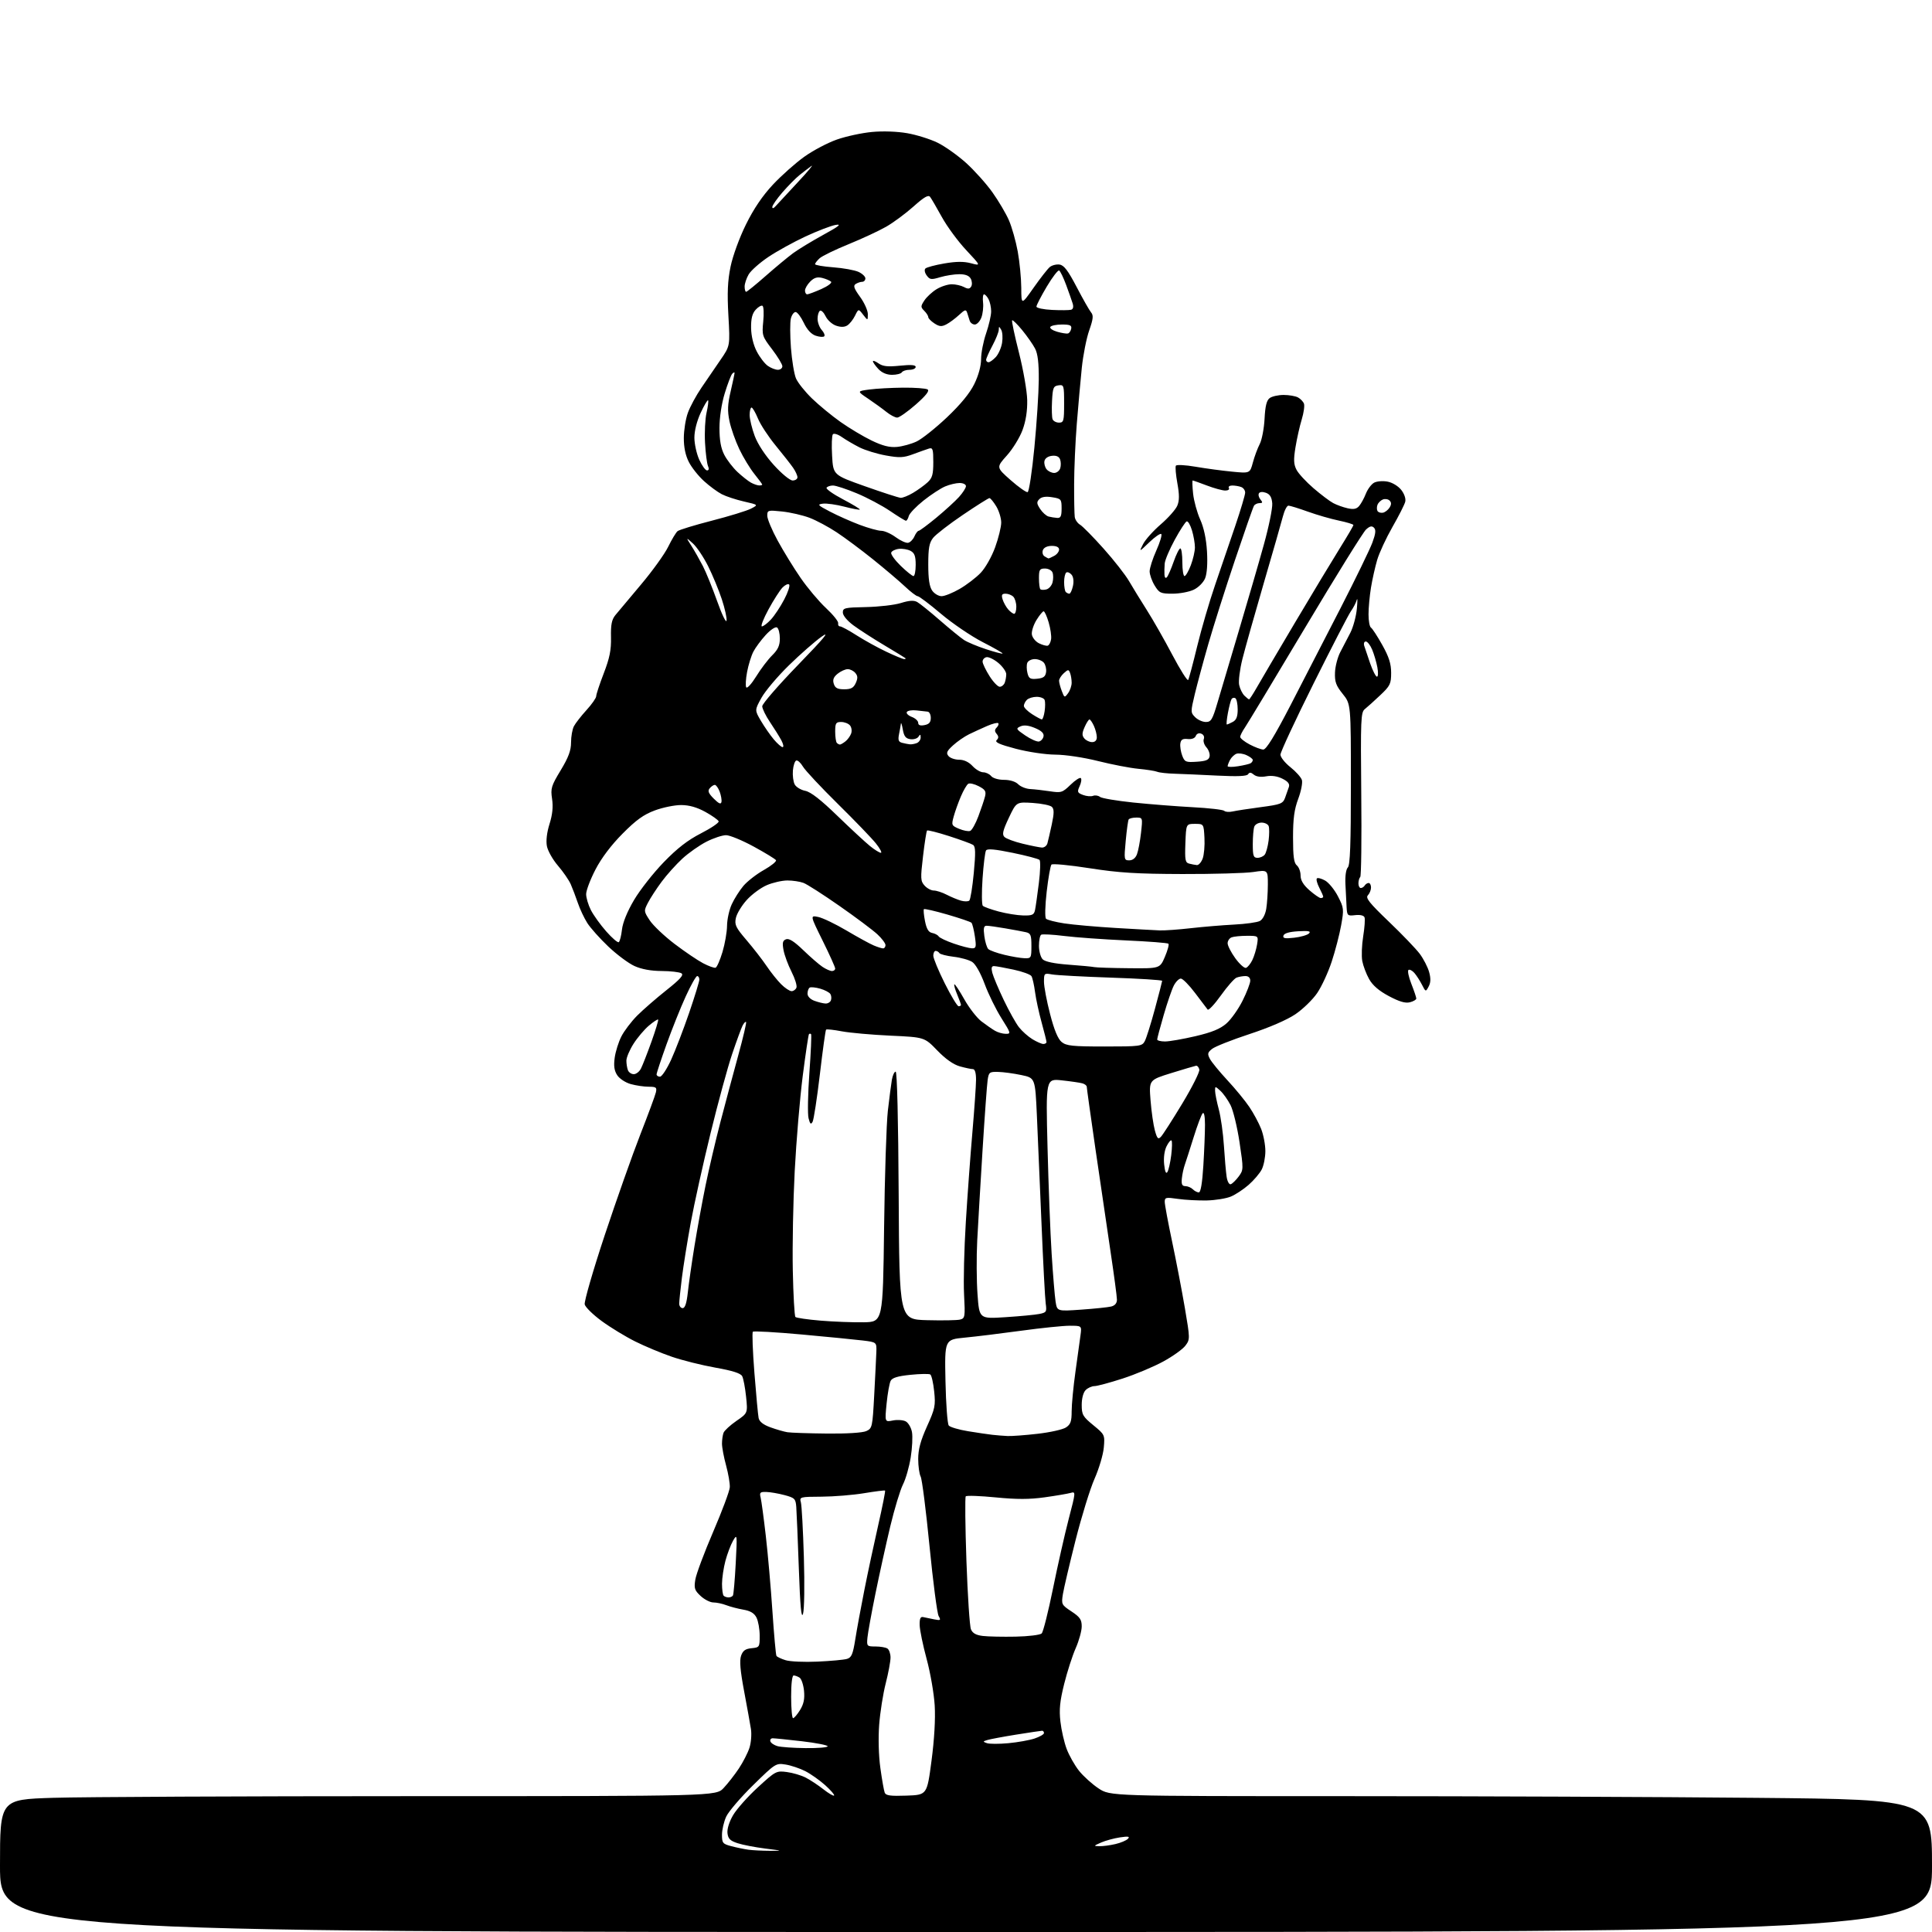 <?xml version="1.0" encoding="UTF-8" standalone="no"?>
<svg 
  version="1.1" 
  xmlns="http://www.w3.org/2000/svg" 
  xmlns:xlink="http://www.w3.org/1999/xlink" 
  xmlns:svg="http://www.w3.org/2000/svg"
  xmlns:rdf="http://www.w3.org/1999/02/22-rdf-syntax-ns#"
  xmlns:cc="http://creativecommons.org/ns#"
  xmlns:dc="http://purl.org/dc/elements/1.1/"
  viewBox="0 0 768 768"
  width="768"
  height="768"
>
<style>svg {background-color: white; }</style>"
<path stroke="none" fill="black" fill-rule="evenodd" d="M384.00,768.00C0.00,768.00 0.00,768.00 0.00,741.66C0.00,715.32 0.00,715.32 21.16,714.66C32.80,714.30 96.84,714.00 163.47,714.00C284.61,714.00 284.61,714.00 287.66,710.75C289.34,708.96 292.06,705.48 293.71,703.00C295.36,700.52 297.25,696.84 297.91,694.81C298.57,692.78 298.84,689.41 298.51,687.31C298.18,685.22 296.95,678.41 295.78,672.19C294.26,664.11 293.92,660.12 294.59,658.19C295.31,656.14 296.30,655.43 298.77,655.19C301.91,654.88 302.00,654.74 301.99,650.19C301.98,647.61 301.41,644.39 300.72,643.02C299.83,641.27 298.31,640.35 295.48,639.86C293.29,639.48 290.23,638.68 288.68,638.08C287.14,637.49 284.84,637.00 283.58,637.00C282.32,637.00 280.05,635.85 278.53,634.44C276.11,632.20 275.84,631.38 276.40,627.92C276.74,625.75 279.94,617.19 283.50,608.92C287.06,600.64 290.04,592.66 290.11,591.18C290.19,589.71 289.52,585.82 288.63,582.54C287.73,579.26 287.00,575.36 287.00,573.87C287.00,572.38 287.28,570.44 287.62,569.55C287.96,568.66 290.27,566.54 292.74,564.83C297.25,561.73 297.25,561.73 296.58,555.22C296.21,551.64 295.51,547.96 295.03,547.05C294.41,545.89 291.17,544.86 284.39,543.66C279.03,542.71 271.23,540.76 267.07,539.33C262.91,537.91 256.35,535.17 252.50,533.25C248.65,531.33 242.67,527.69 239.21,525.16C235.76,522.63 232.71,519.65 232.43,518.53C232.16,517.41 235.74,505.02 240.39,491.00C245.05,476.98 251.41,458.98 254.53,451.00C257.65,443.02 260.44,435.49 260.72,434.25C261.17,432.26 260.84,432.00 257.87,431.99C256.01,431.99 252.81,431.52 250.74,430.94C248.66,430.37 246.26,428.80 245.36,427.42C244.18,425.62 243.90,423.73 244.35,420.47C244.69,418.01 245.88,414.19 247.01,411.99C248.13,409.79 250.95,406.08 253.27,403.74C255.60,401.41 260.82,396.86 264.88,393.64C270.41,389.25 271.91,387.56 270.88,386.90C270.12,386.42 266.57,386.01 263.00,385.99C258.76,385.97 255.01,385.28 252.21,384.01C249.85,382.94 245.18,379.46 241.83,376.28C238.48,373.10 234.72,368.89 233.47,366.93C232.22,364.96 230.52,361.36 229.70,358.93C228.87,356.49 227.60,353.15 226.88,351.50C226.15,349.85 223.87,346.54 221.81,344.14C219.74,341.74 217.76,338.23 217.40,336.34C217.00,334.19 217.39,330.88 218.45,327.52C219.62,323.78 219.93,320.74 219.46,317.57C218.83,313.40 219.13,312.40 222.89,306.19C225.99,301.05 227.00,298.34 227.00,295.12C227.00,292.78 227.51,289.89 228.14,288.68C228.77,287.48 231.02,284.60 233.14,282.27C235.26,279.95 237.00,277.46 237.00,276.75C237.00,276.04 238.35,271.94 240.01,267.64C242.35,261.55 242.99,258.38 242.88,253.32C242.77,248.30 243.17,246.30 244.62,244.52C245.65,243.25 250.22,237.80 254.78,232.40C259.33,227.01 264.21,220.23 265.62,217.34C267.04,214.45 268.71,211.66 269.35,211.14C269.98,210.62 276.12,208.74 283.00,206.97C289.88,205.20 296.85,203.06 298.50,202.21C301.50,200.67 301.50,200.67 295.74,199.36C292.57,198.63 288.61,197.33 286.93,196.46C285.25,195.60 282.07,193.26 279.87,191.26C277.66,189.27 274.94,185.85 273.83,183.66C272.49,181.04 271.81,177.78 271.83,174.09C271.84,171.02 272.56,166.53 273.43,164.13C274.29,161.72 276.72,157.22 278.83,154.13C280.93,151.03 284.36,146.03 286.44,143.00C290.23,137.50 290.23,137.50 289.55,125.49C289.04,116.39 289.25,111.66 290.41,105.99C291.29,101.72 293.92,94.52 296.53,89.23C299.62,82.97 303.10,77.82 307.26,73.38C310.64,69.77 316.25,64.78 319.73,62.30C323.20,59.82 329.04,56.74 332.71,55.46C336.37,54.18 342.63,52.83 346.63,52.46C350.96,52.05 356.61,52.25 360.64,52.95C364.35,53.60 369.78,55.30 372.71,56.73C375.64,58.17 380.74,61.79 384.05,64.78C387.35,67.77 392.05,73.01 394.48,76.42C396.92,79.84 399.88,84.85 401.06,87.57C402.24,90.28 403.82,95.88 404.57,100.00C405.32,104.12 405.95,110.61 405.97,114.41C406.00,121.31 406.00,121.31 410.86,114.40C413.53,110.60 416.43,106.89 417.30,106.16C418.18,105.44 419.93,104.99 421.19,105.17C422.95,105.42 424.57,107.55 428.00,114.12C430.48,118.86 433.05,123.40 433.73,124.20C434.72,125.38 434.57,126.78 432.98,131.33C431.88,134.44 430.56,141.15 430.03,146.24C429.51,151.34 428.61,161.35 428.04,168.50C427.47,175.65 426.99,186.45 426.98,192.50C426.96,198.55 427.08,204.40 427.23,205.50C427.38,206.60 428.33,207.99 429.34,208.58C430.35,209.18 434.56,213.45 438.69,218.08C442.83,222.71 447.38,228.53 448.81,231.00C450.24,233.47 453.42,238.65 455.87,242.50C458.32,246.35 462.90,254.38 466.04,260.35C469.19,266.31 472.01,270.79 472.32,270.29C472.63,269.79 474.24,263.78 475.89,256.94C477.55,250.10 480.76,239.10 483.03,232.50C485.30,225.90 488.91,215.32 491.05,209.00C493.19,202.68 494.95,196.76 494.97,195.86C494.99,194.95 494.29,193.94 493.42,193.61C492.55,193.27 490.95,193.00 489.86,193.00C488.77,193.00 488.16,193.45 488.50,194.00C488.84,194.55 488.20,195.00 487.07,195.00C485.94,195.00 482.65,194.10 479.76,193.00C476.87,191.90 474.32,191.00 474.11,191.00C473.90,191.00 473.97,193.36 474.28,196.25C474.59,199.14 475.86,203.75 477.09,206.50C478.56,209.76 479.50,214.20 479.80,219.23C480.08,224.08 479.80,228.07 479.04,229.91C478.35,231.57 476.37,233.55 474.51,234.43C472.69,235.29 468.90,236.00 466.08,236.00C461.39,236.00 460.81,235.73 458.99,232.75C457.90,230.96 457.01,228.43 457.00,227.13C457.00,225.82 458.19,222.10 459.65,218.85C461.10,215.61 461.99,212.66 461.63,212.29C461.26,211.93 459.12,213.40 456.87,215.56C452.77,219.50 452.77,219.50 454.38,216.31C455.26,214.56 458.43,211.01 461.43,208.43C464.42,205.85 467.38,202.50 468.00,201.00C468.84,198.97 468.85,196.67 468.02,192.11C467.41,188.73 467.14,185.58 467.43,185.12C467.71,184.66 471.22,184.84 475.22,185.53C479.23,186.22 485.73,187.10 489.69,187.48C496.87,188.19 496.87,188.19 498.04,183.85C498.68,181.46 499.91,178.15 500.77,176.50C501.62,174.85 502.48,170.35 502.68,166.50C502.94,161.42 503.49,159.16 504.71,158.25C505.63,157.56 508.13,157.00 510.26,157.00C512.39,157.00 514.95,157.44 515.95,157.97C516.95,158.51 518.02,159.62 518.34,160.45C518.66,161.28 518.26,164.10 517.46,166.73C516.66,169.35 515.54,174.32 514.98,177.76C514.16,182.76 514.25,184.57 515.39,186.76C516.17,188.27 519.22,191.56 522.16,194.09C525.10,196.61 528.61,199.27 529.98,199.99C531.34,200.72 533.90,201.64 535.68,202.04C538.09,202.58 539.25,202.35 540.29,201.13C541.05,200.24 542.26,198.02 542.97,196.21C543.69,194.40 545.16,192.45 546.24,191.87C547.32,191.29 549.72,191.10 551.56,191.45C553.47,191.80 555.82,193.23 557.01,194.74C558.26,196.33 558.90,198.25 558.60,199.46C558.32,200.59 556.03,205.11 553.51,209.50C551.00,213.90 548.26,219.80 547.44,222.61C546.62,225.41 545.51,230.36 544.98,233.61C544.45,236.85 544.01,241.61 544.01,244.19C544.00,246.77 544.44,249.15 544.98,249.48C545.51,249.82 547.54,252.92 549.48,256.39C552.14,261.15 553.00,263.86 553.00,267.48C553.00,271.83 552.61,272.64 548.64,276.38C546.24,278.65 543.50,281.12 542.54,281.88C540.95,283.14 540.84,285.88 541.12,315.57C541.30,333.35 541.12,348.22 540.72,348.61C540.32,349.01 540.00,350.16 540.00,351.17C540.00,352.17 540.42,353.00 540.94,353.00C541.46,353.00 542.16,352.55 542.50,352.00C542.84,351.45 543.54,351.00 544.06,351.00C544.58,351.00 545.00,351.81 545.00,352.80C545.00,353.79 544.44,355.18 543.75,355.90C542.74,356.94 544.33,358.94 552.07,366.35C557.33,371.38 562.87,377.15 564.38,379.17C565.88,381.19 567.56,384.45 568.10,386.41C568.80,388.93 568.74,390.61 567.91,392.16C566.75,394.34 566.73,394.34 565.25,391.43C564.42,389.82 563.07,387.72 562.24,386.77C561.41,385.82 560.36,385.28 559.90,385.56C559.44,385.85 559.95,388.33 561.03,391.08C562.11,393.83 563.00,396.46 563.00,396.93C563.00,397.40 561.85,398.07 560.45,398.42C558.63,398.88 556.23,398.17 552.10,395.97C548.14,393.86 545.65,391.71 544.24,389.19C543.10,387.16 541.88,383.93 541.52,382.00C541.17,380.07 541.33,375.67 541.89,372.21C542.45,368.74 542.69,365.35 542.42,364.66C542.13,363.90 540.68,363.56 538.72,363.78C535.65,364.14 535.49,363.99 535.29,360.58C535.18,358.61 534.97,354.53 534.83,351.51C534.67,348.22 535.06,345.54 535.79,344.81C536.69,343.91 537.00,335.40 537.00,311.74C537.00,279.88 537.00,279.88 533.75,275.84C531.07,272.51 530.54,271.02 530.68,267.34C530.77,264.88 531.73,261.22 532.80,259.19C533.87,257.16 535.67,253.70 536.80,251.50C537.92,249.30 539.08,245.03 539.37,242.00C539.66,238.97 539.64,237.40 539.33,238.50C539.02,239.60 537.97,241.62 536.99,243.00C536.02,244.38 529.32,257.34 522.11,271.82C514.90,286.29 509.00,298.96 509.00,299.98C509.00,301.00 510.78,303.24 512.95,304.96C515.12,306.68 517.17,308.97 517.52,310.05C517.86,311.13 517.21,314.50 516.07,317.54C514.49,321.76 514.00,325.41 514.00,332.92C514.00,340.44 514.35,343.05 515.50,344.00C516.33,344.68 517.00,346.49 517.00,348.02C517.00,349.94 518.08,351.74 520.53,353.90C522.48,355.60 524.50,357.00 525.03,357.00C525.57,357.00 526.00,356.75 526.00,356.45C526.00,356.15 525.29,354.53 524.43,352.86C523.56,351.18 523.14,349.53 523.48,349.18C523.83,348.84 525.30,349.22 526.75,350.03C528.20,350.85 530.50,353.67 531.86,356.31C534.21,360.88 534.27,361.43 533.13,367.80C532.47,371.49 530.78,378.00 529.37,382.27C527.97,386.54 525.37,392.17 523.59,394.77C521.82,397.37 517.92,401.15 514.93,403.18C511.60,405.43 504.55,408.48 496.69,411.06C489.64,413.38 482.95,416.03 481.81,416.96C480.01,418.41 479.90,418.94 480.98,420.97C481.67,422.25 484.78,426.04 487.90,429.40C491.02,432.75 494.94,437.52 496.61,440.00C498.29,442.48 500.41,446.42 501.33,448.77C502.25,451.12 503.00,455.08 503.00,457.57C503.00,460.06 502.35,463.36 501.55,464.90C500.75,466.44 498.42,469.18 496.37,470.98C494.32,472.78 491.14,474.88 489.29,475.65C487.45,476.42 483.14,477.12 479.72,477.20C476.30,477.27 471.14,477.00 468.25,476.58C463.46,475.88 463.00,475.98 463.00,477.75C463.00,478.81 464.32,485.94 465.94,493.59C467.56,501.24 469.83,513.10 471.00,519.94C473.08,532.16 473.08,532.42 471.22,534.91C470.18,536.31 466.21,539.15 462.41,541.22C458.61,543.30 451.33,546.35 446.24,548.00C441.14,549.65 436.11,551.00 435.06,551.00C434.01,551.00 432.44,551.71 431.57,552.57C430.63,553.51 430.00,555.87 430.00,558.45C430.00,562.36 430.43,563.11 434.61,566.54C439.16,570.27 439.22,570.38 438.78,575.41C438.54,578.21 436.88,583.79 435.11,587.80C433.33,591.82 429.93,602.85 427.54,612.30C425.15,621.76 422.89,631.38 422.52,633.68C421.87,637.75 421.97,637.95 425.92,640.57C429.30,642.80 430.00,643.82 430.00,646.51C430.00,648.29 428.93,652.17 427.63,655.13C426.32,658.08 424.25,664.48 423.04,669.34C421.32,676.22 420.98,679.55 421.53,684.34C421.91,687.73 423.03,692.62 424.01,695.22C424.99,697.82 427.19,701.72 428.91,703.89C430.63,706.06 434.13,709.22 436.69,710.92C441.34,714.00 441.34,714.00 534.92,714.00C586.39,714.00 659.89,714.30 698.25,714.67C768.00,715.33 768.00,715.33 768.00,741.66C768.00,768.00 768.00,768.00 384.00,768.00zM306.00,735.72C311.30,735.74 311.24,735.71 304.19,734.83C300.17,734.32 295.22,733.37 293.19,732.70C290.26,731.75 289.43,730.93 289.18,728.71C288.99,727.03 289.88,724.17 291.42,721.55C292.83,719.15 297.24,714.18 301.24,710.51C308.30,704.03 308.62,703.86 312.77,704.41C315.11,704.71 318.49,705.71 320.27,706.62C322.05,707.53 325.21,709.62 327.30,711.26C329.38,712.90 331.31,714.02 331.57,713.76C331.84,713.50 330.26,711.66 328.07,709.68C325.88,707.71 322.31,705.18 320.14,704.07C317.96,702.96 314.43,701.77 312.28,701.43C308.45,700.82 308.22,700.96 299.36,709.65C294.40,714.52 289.59,720.14 288.67,722.15C287.75,724.16 287.00,727.40 287.00,729.36C287.00,732.64 287.30,733.00 290.75,733.90C292.81,734.44 295.85,735.06 297.50,735.29C299.15,735.52 302.98,735.71 306.00,735.72zM437.00,733.89C438.38,733.93 441.24,733.55 443.37,733.05C445.50,732.56 447.75,731.61 448.37,730.95C449.25,730.02 448.53,729.89 445.19,730.39C442.82,730.75 439.45,731.67 437.69,732.44C434.68,733.76 434.64,733.84 437.00,733.89zM360.37,713.79C368.50,713.50 368.50,713.50 370.28,700.00C371.41,691.50 371.88,683.34 371.56,677.96C371.28,673.26 369.84,664.94 368.35,659.46C366.87,653.98 365.62,647.92 365.58,646.00C365.52,643.45 365.89,642.59 366.94,642.81C367.73,642.98 369.69,643.39 371.29,643.71C373.92,644.23 374.09,644.11 373.12,642.39C372.53,641.35 370.90,628.87 369.50,614.65C368.11,600.43 366.52,587.97 365.98,586.97C365.44,585.96 365.00,582.80 365.00,579.94C365.00,576.15 365.95,572.66 368.50,567.00C371.69,559.94 371.94,558.72 371.35,553.10C371.00,549.71 370.30,546.68 369.80,546.37C369.29,546.06 365.75,546.12 361.92,546.51C356.94,547.01 354.70,547.68 354.06,548.88C353.57,549.81 352.84,553.88 352.44,557.93C351.71,565.31 351.71,565.31 354.94,564.66C356.71,564.31 359.01,564.47 360.04,565.02C361.07,565.57 362.19,567.48 362.52,569.26C362.85,571.04 362.63,575.59 362.02,579.36C361.42,583.14 360.03,587.98 358.93,590.13C357.84,592.28 355.57,599.77 353.89,606.77C352.22,613.77 349.57,625.80 348.00,633.50C346.43,641.20 345.00,649.08 344.82,651.00C344.51,654.39 344.61,654.50 348.00,654.50C349.93,654.50 352.06,654.86 352.75,655.31C353.44,655.75 354.00,657.37 354.00,658.90C354.00,660.43 353.14,665.04 352.09,669.15C351.04,673.25 349.87,680.64 349.49,685.56C349.09,690.88 349.27,697.87 349.96,702.82C350.59,707.39 351.37,711.79 351.68,712.60C352.13,713.77 353.95,714.02 360.37,713.79zM320.25,694.90C325.06,694.96 329.00,694.63 329.00,694.18C329.00,693.73 324.39,692.83 318.75,692.17C313.11,691.52 307.90,690.99 307.17,690.99C306.43,691.00 306.02,691.55 306.24,692.22C306.46,692.89 307.74,693.75 309.07,694.12C310.41,694.50 315.44,694.85 320.25,694.90zM400.81,692.95C404.49,692.61 409.19,691.77 411.25,691.09C413.31,690.40 415.00,689.43 415.00,688.92C415.00,688.42 414.66,688.00 414.25,688.00C413.84,688.01 409.23,688.69 404.00,689.53C398.77,690.37 393.60,691.34 392.50,691.68C390.64,692.25 390.63,692.34 392.31,692.93C393.30,693.28 397.13,693.29 400.81,692.95zM315.26,683.00C315.69,683.00 316.93,681.54 318.04,679.75C319.50,677.37 319.92,675.33 319.61,672.11C319.37,669.70 318.57,667.34 317.83,666.88C317.10,666.41 316.04,666.02 315.49,666.02C314.88,666.01 314.48,669.40 314.49,674.50C314.49,679.17 314.84,683.00 315.26,683.00zM325.00,660.52C330.23,660.28 335.48,659.80 336.68,659.44C338.49,658.91 339.04,657.62 339.99,651.65C340.61,647.72 342.24,638.88 343.61,632.00C344.97,625.12 347.46,613.50 349.13,606.16C350.80,598.83 352.01,592.70 351.83,592.53C351.65,592.37 347.90,592.84 343.50,593.57C339.10,594.30 331.51,594.92 326.63,594.95C317.94,595.00 317.78,595.04 318.37,597.25C318.70,598.49 319.23,608.27 319.55,619.00C319.88,629.93 319.73,639.82 319.22,641.50C318.55,643.68 318.09,638.74 317.55,623.50C317.14,611.95 316.68,600.92 316.53,599.00C316.28,595.78 315.90,595.41 311.88,594.33C309.47,593.69 306.21,593.12 304.64,593.08C302.15,593.01 301.86,593.29 302.36,595.29C302.67,596.54 303.60,603.41 304.42,610.54C305.24,617.67 306.43,631.15 307.05,640.50C307.68,649.85 308.40,657.83 308.65,658.23C308.89,658.64 310.54,659.42 312.30,659.96C314.06,660.51 319.77,660.76 325.00,660.52zM403.75,650.59C408.85,650.49 413.48,649.92 414.09,649.31C414.69,648.71 416.70,640.71 418.57,631.53C420.43,622.35 423.25,609.89 424.82,603.84C427.65,593.02 427.66,592.86 425.60,593.45C424.44,593.78 419.82,594.57 415.32,595.20C409.25,596.05 404.22,596.06 395.82,595.24C389.59,594.63 384.23,594.44 383.90,594.82C383.57,595.19 383.69,606.75 384.17,620.50C384.65,634.25 385.46,646.48 385.97,647.69C386.63,649.24 388.00,650.00 390.70,650.32C392.79,650.57 398.66,650.69 403.75,650.59zM289.61,635.00C290.31,635.00 291.09,634.66 291.35,634.24C291.61,633.82 292.11,628.08 292.46,621.49C293.07,609.87 293.04,609.59 291.39,612.48C290.46,614.11 289.10,617.71 288.36,620.48C287.63,623.24 287.02,627.34 287.01,629.58C287.01,631.83 287.30,633.97 287.67,634.33C288.03,634.70 288.91,635.00 289.61,635.00zM400.50,570.84C402.15,570.92 407.54,570.52 412.48,569.95C417.42,569.39 422.48,568.26 423.73,567.44C425.58,566.23 426.00,565.05 426.00,561.01C426.00,558.29 426.68,551.21 427.51,545.28C428.34,539.35 429.24,532.81 429.52,530.75C430.02,527.00 430.02,527.00 425.22,527.00C422.58,527.00 413.91,527.89 405.96,528.98C398.01,530.07 387.90,531.31 383.50,531.73C375.50,532.50 375.50,532.50 375.84,549.00C376.03,558.08 376.61,566.03 377.15,566.67C377.68,567.31 381.12,568.33 384.81,568.93C388.49,569.53 392.85,570.18 394.50,570.36C396.15,570.55 398.85,570.76 400.50,570.84zM328.70,569.86C336.60,569.95 342.89,569.55 344.36,568.88C346.72,567.81 346.83,567.29 347.51,554.63C347.90,547.41 348.28,539.71 348.36,537.53C348.50,533.55 348.50,533.55 343.00,532.87C339.98,532.50 329.04,531.42 318.70,530.48C308.36,529.54 299.62,529.05 299.27,529.39C298.93,529.73 299.21,537.10 299.89,545.76C300.57,554.42 301.32,562.47 301.56,563.67C301.86,565.13 303.37,566.33 306.25,567.38C308.59,568.23 311.62,569.11 313.00,569.33C314.38,569.55 321.44,569.79 328.70,569.86zM343.24,525.63C350.97,525.50 350.97,525.50 351.44,488.00C351.69,467.38 352.37,446.45 352.94,441.50C353.51,436.55 354.23,431.04 354.53,429.25C354.84,427.46 355.52,426.00 356.04,426.00C356.61,426.00 357.08,445.17 357.24,475.25C357.50,524.50 357.50,524.50 368.50,524.79C374.55,524.95 380.45,524.85 381.61,524.56C383.62,524.06 383.70,523.57 383.23,514.55C382.95,509.34 383.27,496.40 383.93,485.79C384.58,475.18 385.76,459.07 386.55,450.00C387.33,440.93 387.98,431.59 387.99,429.25C388.00,426.51 387.55,425.00 386.75,424.99C386.06,424.99 383.73,424.50 381.57,423.90C378.99,423.18 375.90,421.00 372.57,417.56C367.50,412.31 367.50,412.31 354.00,411.69C346.57,411.35 337.87,410.57 334.65,409.97C331.44,409.36 328.61,409.05 328.38,409.29C328.14,409.52 327.03,417.53 325.91,427.07C324.78,436.62 323.48,445.11 323.01,445.95C322.34,447.14 321.99,446.82 321.41,444.50C321.00,442.87 321.15,434.77 321.74,426.52C322.34,418.26 322.64,411.31 322.41,411.08C322.19,410.85 321.81,410.85 321.58,411.08C321.36,411.31 320.24,418.78 319.10,427.68C317.96,436.59 316.53,453.62 315.91,465.53C315.29,477.45 314.95,495.22 315.15,505.03C315.35,514.83 315.82,523.15 316.19,523.52C316.56,523.89 321.05,524.54 326.18,524.97C331.30,525.40 338.98,525.69 343.24,525.63zM399.70,523.60C405.42,523.23 411.47,522.66 413.14,522.32C415.99,521.75 416.15,521.48 415.68,518.11C415.41,516.12 414.66,501.90 414.02,486.50C413.39,471.10 412.56,451.75 412.18,443.50C411.50,428.50 411.50,428.50 406.00,427.35C402.98,426.71 398.83,426.15 396.80,426.10C393.36,426.01 393.06,426.23 392.61,429.25C392.34,431.04 391.43,443.52 390.59,457.00C389.75,470.48 388.79,486.75 388.46,493.16C388.13,499.58 388.19,509.20 388.58,514.55C389.29,524.28 389.29,524.28 399.70,523.60zM429.83,520.60C435.11,520.23 440.46,519.67 441.72,519.36C443.21,518.98 444.00,518.04 444.00,516.64C444.00,515.46 442.85,506.85 441.45,497.50C440.05,488.15 437.35,469.78 435.45,456.69C433.55,443.59 432.00,432.48 432.00,432.00C432.00,431.53 431.21,430.91 430.25,430.64C429.29,430.37 425.63,429.84 422.11,429.46C415.72,428.77 415.72,428.77 416.41,456.14C416.79,471.19 417.52,490.25 418.05,498.50C418.57,506.75 419.28,515.25 419.61,517.39C420.22,521.28 420.22,521.28 429.83,520.60zM271.37,520.00C272.31,520.00 272.95,518.05 273.42,513.75C273.79,510.31 274.98,501.98 276.08,495.23C277.17,488.48 279.15,477.68 280.47,471.23C281.79,464.78 284.45,453.43 286.38,446.00C288.32,438.57 291.50,426.69 293.45,419.58C295.40,412.48 296.81,406.48 296.58,406.25C296.35,406.02 295.73,406.65 295.20,407.66C294.68,408.67 292.81,413.76 291.05,418.96C289.29,424.16 285.42,438.33 282.46,450.46C279.49,462.58 275.95,478.57 274.59,486.00C273.23,493.43 271.64,503.31 271.06,507.97C270.48,512.63 270.00,517.25 270.00,518.22C270.00,519.20 270.62,520.00 271.37,520.00zM476.55,474.00C477.30,474.00 477.92,470.32 478.35,463.34C478.71,457.48 479.00,450.19 479.00,447.14C479.00,443.75 478.64,441.97 478.08,442.55C477.57,443.07 475.97,447.32 474.51,452.00C473.05,456.68 471.46,461.62 470.98,463.00C470.49,464.38 469.96,466.85 469.80,468.50C469.57,470.78 469.91,471.50 471.21,471.51C472.15,471.52 473.48,472.08 474.16,472.76C474.84,473.44 475.92,474.00 476.55,474.00zM489.25,470.75C489.87,470.54 491.28,469.17 492.38,467.70C494.33,465.07 494.34,464.79 492.73,454.05C491.82,448.01 490.21,441.37 489.15,439.29C488.08,437.20 486.26,434.64 485.11,433.60C483.04,431.72 483.00,431.72 483.01,433.60C483.02,434.64 483.68,437.98 484.49,441.00C485.30,444.02 486.22,450.55 486.53,455.50C486.84,460.45 487.33,465.99 487.61,467.81C487.89,469.67 488.61,470.96 489.25,470.75zM464.07,465.88C464.54,465.13 465.21,462.13 465.58,459.21C465.94,456.30 466.00,453.66 465.69,453.36C465.39,453.06 464.51,454.09 463.73,455.66C462.87,457.38 462.49,460.22 462.77,462.87C463.08,465.78 463.51,466.79 464.07,465.88zM461.49,451.88C462.23,451.12 466.04,445.18 469.97,438.68C473.90,432.17 476.95,426.10 476.75,425.18C476.55,424.25 475.96,423.57 475.44,423.65C474.92,423.74 470.50,425.05 465.61,426.56C456.73,429.32 456.73,429.32 457.36,437.41C457.71,441.86 458.49,447.25 459.08,449.38C459.99,452.65 460.38,453.04 461.49,451.88zM262.35,428.00C263.10,428.00 265.09,424.96 266.79,421.25C268.48,417.54 271.70,409.16 273.94,402.64C276.17,396.12 278.00,390.15 278.00,389.39C278.00,388.62 277.61,388.00 277.14,388.00C276.67,388.00 274.61,391.65 272.57,396.12C270.52,400.59 267.09,409.18 264.93,415.20C262.77,421.23 261.00,426.58 261.00,427.08C261.00,427.59 261.61,428.00 262.35,428.00zM251.94,427.00C252.89,427.00 254.18,425.99 254.80,424.75C255.43,423.51 257.31,418.71 258.97,414.08C260.63,409.44 261.82,405.49 261.62,405.29C261.42,405.08 259.77,406.16 257.96,407.69C256.15,409.21 253.39,412.47 251.83,414.93C250.27,417.38 249.00,420.39 249.00,421.61C249.00,422.84 249.27,424.55 249.61,425.42C249.94,426.29 250.99,427.00 251.94,427.00zM439.08,416.00C453.20,416.00 453.99,415.90 455.07,413.87C455.69,412.70 457.50,406.97 459.08,401.12C460.66,395.28 461.96,390.23 461.98,389.90C461.99,389.58 452.89,389.00 441.75,388.63C430.61,388.25 420.04,387.68 418.25,387.36C415.09,386.79 415.00,386.87 415.00,390.28C415.00,392.20 416.09,397.98 417.43,403.12C419.08,409.50 420.55,413.02 422.04,414.23C423.91,415.75 426.36,416.00 439.08,416.00zM414.75,415.00C415.44,415.00 416.00,414.65 416.00,414.23C416.00,413.81 415.13,410.32 414.07,406.48C413.00,402.64 411.83,397.20 411.45,394.38C411.08,391.56 410.44,388.71 410.02,388.03C409.60,387.36 406.39,386.19 402.88,385.44C399.37,384.69 395.89,384.05 395.14,384.04C394.16,384.01 393.97,384.75 394.46,386.71C394.84,388.20 396.87,393.04 398.98,397.46C401.09,401.88 403.83,406.79 405.07,408.36C406.31,409.94 408.71,412.07 410.41,413.11C412.11,414.14 414.06,414.99 414.75,415.00zM463.13,414.00C464.85,414.00 470.28,413.05 475.21,411.90C481.80,410.35 485.05,409.01 487.54,406.83C489.39,405.21 492.28,401.13 493.95,397.78C495.63,394.42 497.00,390.85 497.00,389.84C497.00,388.69 496.28,388.00 495.08,388.00C494.03,388.00 492.44,388.28 491.55,388.62C490.66,388.96 487.86,392.14 485.33,395.69C482.80,399.23 480.43,401.76 480.06,401.32C479.70,400.87 477.45,397.91 475.08,394.75C472.70,391.59 470.15,389.00 469.40,389.00C468.66,389.00 467.40,390.25 466.61,391.78C465.82,393.31 464.01,398.58 462.59,403.49C461.16,408.40 460.00,412.77 460.00,413.21C460.00,413.64 461.41,414.00 463.13,414.00zM399.77,410.96C401.94,411.00 401.86,410.74 398.09,404.75C395.92,401.31 392.92,395.21 391.43,391.18C389.82,386.83 387.81,383.27 386.48,382.40C385.26,381.59 381.93,380.66 379.10,380.33C376.26,379.99 373.70,379.33 373.41,378.86C373.12,378.39 372.46,378.00 371.94,378.00C371.42,378.00 371.00,378.85 371.00,379.90C371.00,380.94 373.05,385.89 375.56,390.90C378.06,395.90 380.54,400.00 381.06,400.00C381.58,400.00 382.00,399.76 382.00,399.47C382.00,399.18 381.32,397.31 380.49,395.31C379.65,393.32 379.15,391.51 379.37,391.29C379.59,391.08 381.36,393.73 383.30,397.20C385.24,400.66 388.31,404.62 390.12,406.00C391.93,407.38 394.33,409.05 395.46,409.71C396.58,410.38 398.52,410.95 399.77,410.96zM328.14,398.92C329.05,398.96 330.02,398.40 330.30,397.66C330.58,396.92 330.49,395.79 330.09,395.14C329.69,394.49 327.86,393.53 326.04,393.01C324.21,392.49 322.33,392.30 321.86,392.59C321.39,392.88 321.00,393.95 321.00,394.98C321.00,396.09 322.10,397.23 323.75,397.84C325.26,398.39 327.24,398.88 328.14,398.92zM314.67,394.00C315.44,394.00 316.30,393.37 316.60,392.60C316.89,391.83 316.02,388.99 314.65,386.30C313.28,383.60 311.85,379.73 311.47,377.71C310.92,374.76 311.12,373.89 312.47,373.37C313.65,372.92 315.71,374.23 319.33,377.72C322.17,380.46 325.61,383.45 326.97,384.35C328.33,385.26 330.02,386.00 330.72,386.00C331.43,386.00 332.00,385.55 332.00,385.01C332.00,384.46 329.76,379.48 327.01,373.93C322.03,363.85 322.03,363.85 325.26,364.51C327.04,364.87 332.10,367.30 336.50,369.90C340.90,372.51 345.76,375.17 347.30,375.82C348.84,376.47 350.52,377.00 351.05,377.00C351.57,377.00 352.00,376.41 352.00,375.70C352.00,374.98 350.54,373.03 348.75,371.38C346.96,369.72 340.21,364.66 333.74,360.15C327.27,355.63 320.83,351.50 319.42,350.97C318.02,350.44 315.14,350.00 313.02,350.00C310.90,350.00 307.21,350.84 304.83,351.86C302.44,352.88 298.85,355.53 296.85,357.75C294.85,359.96 292.90,363.17 292.53,364.88C291.93,367.60 292.44,368.68 296.77,373.74C299.48,376.91 303.06,381.52 304.73,384.00C306.40,386.48 309.00,389.74 310.52,391.25C312.03,392.76 313.90,394.00 314.67,394.00zM284.45,384.68C284.99,384.50 286.22,381.69 287.20,378.43C288.17,375.17 288.99,370.48 289.01,368.00C289.03,365.52 289.86,361.70 290.87,359.50C291.87,357.30 293.96,354.00 295.50,352.17C297.05,350.34 300.72,347.48 303.66,345.83C306.60,344.17 308.76,342.42 308.46,341.93C308.16,341.45 304.18,339.02 299.61,336.53C295.04,334.04 290.09,332.00 288.62,332.00C287.14,332.00 283.66,333.15 280.88,334.56C278.10,335.97 273.77,339.01 271.26,341.31C268.76,343.62 265.04,347.75 263.01,350.50C260.97,353.25 258.53,357.00 257.58,358.84C255.89,362.11 255.91,362.26 258.31,365.90C259.67,367.94 264.09,372.13 268.14,375.21C272.19,378.29 277.30,381.75 279.49,382.90C281.69,384.06 283.92,384.86 284.45,384.68zM448.79,384.88C461.07,385.00 461.07,385.00 463.06,380.36C464.15,377.81 464.79,375.46 464.47,375.14C464.16,374.82 456.55,374.23 447.57,373.83C438.59,373.42 427.54,372.63 423.01,372.06C418.47,371.49 414.37,371.27 413.88,371.57C413.40,371.87 413.00,373.86 413.00,375.99C413.00,378.12 413.67,380.52 414.48,381.34C415.44,382.29 419.06,383.05 424.73,383.47C429.55,383.82 434.18,384.26 435.00,384.44C435.82,384.62 442.03,384.82 448.79,384.88zM495.30,384.74C495.96,384.53 497.09,383.14 497.82,381.65C498.54,380.16 499.39,377.38 499.70,375.47C500.26,372.00 500.26,372.00 495.71,372.00C493.21,372.00 490.45,372.27 489.58,372.61C488.71,372.94 488.00,374.00 488.00,374.96C488.00,375.92 489.37,378.60 491.05,380.92C492.73,383.23 494.65,384.96 495.30,384.74zM407.25,380.91C409.89,381.00 410.00,380.81 410.00,376.02C410.00,371.67 409.72,370.98 407.75,370.55C406.51,370.27 402.83,369.59 399.57,369.03C396.30,368.46 392.98,368.00 392.18,368.00C391.07,368.00 390.86,368.94 391.29,372.12C391.59,374.39 392.29,376.69 392.85,377.25C393.40,377.80 396.25,378.83 399.18,379.54C402.10,380.25 405.74,380.87 407.25,380.91zM386.36,376.97C388.02,377.00 388.15,376.47 387.53,372.25C387.15,369.64 386.53,367.19 386.17,366.81C385.80,366.43 381.49,364.97 376.60,363.55C371.70,362.13 367.50,361.17 367.27,361.40C367.04,361.63 367.23,363.77 367.70,366.15C368.32,369.28 369.11,370.59 370.53,370.86C371.61,371.06 372.78,371.68 373.13,372.23C373.47,372.78 376.17,374.06 379.13,375.08C382.08,376.10 385.34,376.95 386.36,376.97zM245.96,374.53C246.38,374.26 246.96,372.02 247.24,369.54C247.56,366.72 249.35,362.33 252.04,357.77C254.40,353.77 259.71,347.02 263.82,342.77C269.20,337.21 273.38,333.97 278.65,331.27C282.69,329.20 285.85,327.05 285.68,326.50C285.50,325.95 283.14,324.27 280.43,322.77C277.06,320.91 274.01,320.04 270.79,320.02C268.20,320.01 263.47,320.97 260.29,322.16C255.86,323.80 252.84,325.98 247.46,331.41C242.96,335.94 239.08,341.08 236.71,345.65C234.67,349.58 233.00,353.98 233.00,355.44C233.00,356.89 233.85,359.75 234.90,361.79C235.94,363.83 238.68,367.64 240.99,370.25C243.29,372.87 245.53,374.79 245.96,374.53zM514.46,372.76C517.05,372.47 519.70,371.70 520.34,371.06C521.22,370.16 520.22,369.96 516.08,370.19C512.54,370.39 510.50,370.99 510.20,371.89C509.83,373.00 510.71,373.18 514.46,372.76zM461.00,369.85C462.93,369.92 468.45,369.53 473.27,368.98C478.10,368.43 485.84,367.78 490.48,367.54C495.12,367.31 499.77,366.66 500.82,366.10C501.94,365.49 502.98,363.52 503.35,361.29C503.70,359.20 503.98,354.86 503.99,351.63C504.00,345.77 504.00,345.77 498.25,346.63C495.09,347.11 482.38,347.47 470.00,347.44C451.80,347.39 444.75,346.95 433.11,345.13C425.20,343.89 418.39,343.24 417.97,343.69C417.56,344.13 416.71,348.96 416.08,354.42C415.43,360.06 415.32,364.72 415.81,365.21C416.29,365.69 419.57,366.53 423.09,367.07C426.62,367.61 435.80,368.42 443.50,368.88C451.20,369.34 459.07,369.77 461.00,369.85zM406.73,363.91C410.35,363.99 411.03,363.67 411.44,361.75C411.70,360.51 412.38,355.70 412.96,351.05C413.54,346.41 413.66,342.26 413.23,341.83C412.80,341.40 407.99,340.13 402.54,339.01C395.52,337.56 392.44,337.29 391.96,338.07C391.58,338.68 390.96,343.70 390.58,349.23C390.20,354.76 390.25,359.64 390.69,360.07C391.14,360.51 393.98,361.53 397.00,362.34C400.02,363.15 404.40,363.86 406.73,363.91zM385.31,358.00C385.76,357.60 386.57,352.63 387.10,346.97C387.86,338.83 387.80,336.49 386.78,335.84C386.08,335.38 381.78,333.82 377.23,332.35C372.69,330.89 368.77,329.90 368.52,330.15C368.27,330.40 367.55,334.98 366.92,340.34C365.87,349.23 365.92,350.26 367.54,352.04C368.51,353.12 370.16,354.00 371.20,354.00C372.25,354.00 374.54,354.74 376.29,355.65C378.05,356.56 380.61,357.62 381.99,358.02C383.37,358.41 384.87,358.40 385.31,358.00zM475.77,343.88C476.48,343.95 477.51,342.79 478.07,341.32C478.63,339.84 478.96,336.13 478.79,333.07C478.50,327.50 478.50,327.50 475.00,327.50C471.50,327.50 471.50,327.50 471.21,335.17C470.96,341.84 471.15,342.90 472.71,343.30C473.69,343.56 475.07,343.82 475.77,343.88zM448.91,342.00C450.25,342.00 451.39,341.10 451.96,339.59C452.47,338.27 453.19,334.44 453.57,331.09C454.25,325.04 454.24,325.00 451.69,325.00C450.27,325.00 448.91,325.34 448.66,325.75C448.41,326.16 447.88,329.99 447.49,334.25C446.79,341.73 446.84,342.00 448.91,342.00zM499.88,341.00C500.91,341.00 502.20,340.44 502.74,339.75C503.29,339.06 503.98,336.53 504.29,334.13C504.59,331.72 504.60,329.13 504.31,328.38C504.02,327.62 502.76,327.00 501.50,327.00C500.24,327.00 498.94,327.71 498.61,328.58C498.27,329.45 498.00,332.60 498.00,335.58C498.00,340.22 498.27,341.00 499.88,341.00zM350.16,339.00C350.71,339.00 349.82,337.31 348.17,335.25C346.52,333.19 339.69,326.10 332.99,319.50C326.30,312.90 320.08,306.26 319.19,304.74C318.29,303.22 317.09,302.13 316.53,302.32C315.96,302.50 315.36,304.29 315.19,306.28C315.02,308.28 315.34,310.77 315.91,311.83C316.47,312.88 318.36,314.02 320.11,314.37C322.30,314.81 326.28,317.91 332.89,324.32C338.18,329.44 344.00,334.83 345.83,336.31C347.66,337.79 349.61,339.00 350.16,339.00zM414.18,336.92C415.11,336.96 416.09,336.21 416.36,335.25C416.63,334.29 417.41,330.90 418.10,327.72C419.04,323.30 419.06,321.66 418.16,320.76C417.52,320.12 414.08,319.41 410.51,319.18C404.02,318.77 404.02,318.77 401.02,325.11C398.64,330.16 398.28,331.71 399.27,332.69C399.95,333.38 403.20,334.59 406.50,335.38C409.80,336.18 413.26,336.87 414.18,336.92zM385.66,330.30C386.36,330.03 387.83,327.40 388.93,324.45C390.04,321.50 391.22,317.97 391.56,316.61C392.07,314.57 391.65,313.87 389.06,312.53C387.35,311.64 385.47,311.21 384.89,311.57C384.31,311.93 383.00,314.16 381.99,316.53C380.97,318.91 379.68,322.49 379.13,324.50C378.16,328.01 378.24,328.20 381.26,329.47C382.98,330.19 384.96,330.57 385.66,330.30zM489.99,322.57C491.37,322.26 496.41,321.48 501.19,320.85C509.16,319.79 509.97,319.48 510.85,317.10C511.38,315.67 512.06,313.73 512.36,312.80C512.74,311.60 511.97,310.63 509.77,309.54C507.76,308.53 505.46,308.20 503.31,308.60C501.20,309.00 499.40,308.75 498.41,307.93C497.27,306.98 496.66,306.94 496.15,307.76C495.66,308.56 492.01,308.72 483.97,308.32C477.66,308.00 470.02,307.66 467.00,307.57C463.98,307.49 460.82,307.13 460.00,306.79C459.18,306.45 455.80,305.92 452.50,305.61C449.20,305.30 442.00,303.91 436.50,302.53C430.79,301.10 423.50,300.00 419.50,299.98C415.55,299.95 408.70,298.93 403.78,297.64C397.30,295.93 395.35,295.05 396.19,294.21C397.02,293.38 397.02,292.73 396.18,291.72C395.33,290.70 395.34,290.06 396.21,289.19C396.84,288.56 397.11,287.78 396.81,287.47C396.50,287.17 394.50,287.67 392.37,288.60C390.24,289.53 387.02,291.01 385.20,291.89C383.39,292.78 380.53,294.75 378.86,296.28C376.36,298.56 376.03,299.33 377.03,300.53C377.70,301.34 379.60,302.00 381.26,302.00C383.19,302.00 385.10,302.90 386.59,304.50C387.86,305.88 389.77,307.00 390.83,307.00C391.89,307.00 393.32,307.68 394.00,308.50C394.71,309.36 396.90,310.00 399.12,310.00C401.48,310.00 403.69,310.69 404.75,311.75C405.71,312.71 407.85,313.57 409.50,313.66C411.15,313.74 414.66,314.14 417.31,314.54C421.85,315.23 422.32,315.08 425.55,311.96C427.43,310.13 429.27,308.94 429.65,309.31C430.02,309.69 429.81,311.13 429.17,312.52C428.13,314.80 428.27,315.15 430.50,316.00C431.87,316.52 433.67,316.68 434.50,316.36C435.34,316.04 436.58,316.23 437.26,316.78C437.94,317.33 443.90,318.33 450.50,319.02C457.10,319.70 467.75,320.54 474.17,320.88C480.59,321.22 486.21,321.87 486.66,322.32C487.11,322.77 488.61,322.89 489.99,322.57zM286.79,318.79C286.95,317.99 286.62,316.14 286.07,314.67C285.51,313.20 284.64,312.00 284.15,312.00C283.65,312.00 282.74,312.61 282.12,313.36C281.24,314.41 281.61,315.34 283.74,317.48C285.75,319.48 286.58,319.84 286.79,318.79zM492.15,304.59C494.44,304.23 496.69,303.69 497.15,303.40C497.62,303.12 498.00,302.53 498.00,302.10C498.00,301.67 496.88,300.81 495.51,300.19C494.14,299.56 492.33,299.32 491.48,299.64C490.64,299.97 489.51,301.05 488.97,302.05C488.44,303.05 488.00,304.18 488.00,304.56C488.00,304.94 489.87,304.96 492.15,304.59zM475.74,302.80C479.39,302.57 480.56,302.08 480.83,300.68C481.02,299.67 480.45,298.05 479.56,297.07C478.68,296.09 478.21,294.61 478.53,293.77C478.87,292.90 478.44,292.00 477.52,291.65C476.58,291.28 475.69,291.65 475.35,292.54C474.99,293.46 473.75,293.94 472.14,293.77C470.13,293.56 469.43,293.99 469.20,295.57C469.04,296.70 469.38,298.86 469.95,300.37C470.91,302.90 471.36,303.09 475.74,302.80zM502.17,297.96C503.34,297.99 506.61,292.68 513.05,280.25C518.11,270.49 527.09,253.05 533.01,241.50C538.93,229.95 544.56,218.34 545.54,215.70C546.85,212.14 547.02,210.62 546.18,209.78C545.34,208.94 544.53,209.12 543.02,210.49C541.90,211.50 531.03,229.01 518.86,249.41C506.69,269.81 495.89,287.72 494.87,289.21C493.84,290.70 493.00,292.38 493.00,292.94C493.00,293.49 494.69,294.84 496.75,295.93C498.81,297.02 501.25,297.93 502.17,297.96zM311.11,297.00C311.63,297.00 311.39,295.76 310.58,294.25C309.76,292.74 307.73,289.48 306.05,287.00C304.38,284.52 303.01,281.71 303.00,280.75C303.00,279.79 309.41,272.40 317.25,264.31C327.55,253.69 330.15,250.57 326.63,253.06C323.95,254.95 318.08,260.10 313.58,264.50C309.08,268.90 304.18,274.70 302.69,277.39C299.98,282.29 299.98,282.29 302.48,286.56C303.86,288.90 306.15,292.21 307.58,293.91C309.01,295.61 310.60,297.00 311.11,297.00zM333.92,295.97C334.24,295.95 335.20,295.39 336.06,294.72C336.92,294.05 337.94,292.66 338.33,291.62C338.72,290.59 338.52,289.13 337.89,288.37C337.27,287.62 335.69,287.00 334.38,287.00C332.29,287.00 332.00,287.46 332.00,290.83C332.00,292.94 332.30,294.97 332.67,295.33C333.03,295.70 333.60,295.99 333.92,295.97zM361.67,295.88C362.31,295.95 363.55,295.73 364.42,295.39C365.29,295.06 365.99,294.05 365.98,293.14C365.97,291.86 365.78,291.79 365.12,292.84C364.66,293.57 363.20,294.02 361.89,293.84C360.04,293.58 359.36,292.71 358.88,290.00C358.54,288.07 358.20,287.01 358.13,287.62C358.06,288.24 357.73,290.11 357.39,291.78C356.91,294.20 357.16,294.91 358.64,295.29C359.66,295.55 361.03,295.82 361.67,295.88zM412.99,294.76C413.81,294.60 414.63,293.69 414.82,292.72C415.05,291.49 414.04,290.50 411.42,289.40C408.87,288.33 407.03,288.13 405.64,288.75C403.75,289.59 403.88,289.85 407.55,292.35C409.72,293.83 412.17,294.91 412.99,294.76zM434.12,295.00C435.32,295.00 436.00,294.29 436.00,293.05C436.00,291.97 435.48,289.95 434.84,288.55C434.20,287.15 433.41,286.00 433.08,286.00C432.76,286.00 431.88,287.36 431.15,289.03C430.09,291.42 430.06,292.37 431.03,293.53C431.70,294.34 433.09,295.00 434.12,295.00zM367.50,288.24C369.33,287.89 370.00,287.13 370.00,285.38C370.00,284.07 369.44,282.95 368.75,282.89C368.06,282.83 366.06,282.61 364.30,282.40C362.54,282.20 360.82,282.48 360.49,283.02C360.15,283.56 361.03,284.44 362.44,284.98C363.85,285.51 365.00,286.57 365.00,287.34C365.00,288.28 365.81,288.57 367.50,288.24zM487.69,288.00C487.93,288.00 489.00,287.53 490.07,286.96C491.47,286.21 492.00,284.86 492.00,282.02C492.00,279.88 491.58,277.86 491.07,277.54C490.56,277.23 489.87,277.39 489.55,277.92C489.23,278.44 488.58,280.92 488.11,283.43C487.64,285.94 487.45,288.00 487.69,288.00zM479.35,287.00C481.43,287.00 481.98,286.08 483.99,279.25C485.24,274.99 489.08,262.05 492.53,250.50C495.97,238.95 500.42,223.65 502.40,216.49C504.39,209.34 505.89,201.96 505.74,200.10C505.54,197.67 504.84,196.49 503.26,195.90C501.96,195.42 500.81,195.50 500.45,196.09C500.11,196.64 500.37,197.74 501.04,198.54C502.01,199.71 501.94,200.00 500.68,200.00C499.82,200.00 498.83,200.47 498.48,201.04C498.12,201.61 494.70,211.40 490.87,222.79C487.04,234.18 482.30,249.12 480.33,256.00C478.35,262.88 475.95,271.81 474.97,275.85C473.26,283.00 473.26,283.26 475.10,285.10C476.15,286.15 478.06,287.00 479.35,287.00zM414.14,285.98C414.49,285.99 414.99,284.54 415.25,282.75C415.52,280.96 415.52,278.94 415.26,278.25C415.00,277.56 413.57,277.00 412.09,277.00C410.61,277.00 408.86,277.54 408.20,278.20C407.54,278.86 407.00,279.94 407.00,280.60C407.00,281.26 408.46,282.74 410.25,283.88C412.04,285.03 413.79,285.97 414.14,285.98zM496.53,278.00C496.74,278.00 498.13,275.86 499.62,273.25C501.10,270.64 507.93,259.05 514.78,247.50C521.64,235.95 529.67,222.63 532.63,217.89C535.58,213.16 538.00,209.03 538.00,208.71C538.00,208.40 535.41,207.61 532.25,206.95C529.09,206.30 523.52,204.69 519.88,203.38C516.24,202.07 512.77,201.00 512.17,201.00C511.57,201.00 510.58,202.91 509.98,205.25C509.38,207.59 505.93,219.62 502.31,232.00C498.70,244.38 494.90,257.88 493.87,262.00C492.84,266.12 492.26,270.74 492.58,272.26C492.90,273.78 493.83,275.69 494.65,276.51C495.47,277.33 496.32,278.00 496.53,278.00zM424.57,275.56C425.36,274.49 426.00,272.62 426.00,271.39C426.00,270.17 425.72,268.43 425.38,267.54C424.81,266.05 424.59,266.06 422.88,267.61C421.84,268.55 421.00,269.89 421.00,270.59C421.00,271.29 421.48,273.14 422.07,274.68C423.11,277.40 423.20,277.43 424.57,275.56zM300.60,268.88C302.42,265.92 305.29,262.15 306.96,260.50C309.26,258.23 310.00,256.60 310.00,253.81C310.00,251.78 309.50,249.81 308.88,249.43C308.25,249.04 306.27,250.35 304.37,252.43C302.51,254.46 300.30,257.45 299.47,259.06C298.63,260.68 297.51,264.30 296.98,267.11C296.45,269.91 296.30,272.67 296.64,273.23C296.99,273.80 298.77,271.84 300.60,268.88zM335.59,274.00C338.29,274.00 339.29,273.46 340.17,271.53C341.03,269.64 341.00,268.70 340.02,267.53C339.33,266.69 337.96,266.00 336.99,266.00C336.02,266.00 334.21,266.82 332.98,267.81C331.34,269.14 330.93,270.21 331.44,271.81C331.98,273.51 332.91,274.00 335.59,274.00zM397.41,273.00C398.16,273.00 399.06,272.29 399.39,271.42C399.73,270.55 400.00,269.01 400.00,268.01C400.00,267.00 398.59,264.99 396.87,263.54C395.14,262.09 393.01,261.06 392.12,261.24C391.23,261.43 390.55,262.25 390.60,263.08C390.66,263.90 391.90,266.47 393.37,268.79C394.83,271.10 396.65,273.00 397.41,273.00zM412.28,269.81C414.77,269.57 415.57,268.97 415.83,267.19C416.01,265.93 415.61,264.24 414.95,263.44C414.29,262.65 412.67,262.00 411.35,262.00C410.02,262.00 408.68,262.68 408.36,263.50C408.04,264.33 408.07,266.16 408.43,267.56C408.97,269.74 409.55,270.08 412.28,269.81zM547.36,268.99C547.84,269.00 547.91,267.31 547.52,265.25C547.13,263.19 546.21,260.04 545.46,258.25C544.71,256.46 543.58,255.00 542.93,255.00C542.28,255.00 542.01,255.77 542.31,256.75C542.61,257.71 543.67,260.86 544.67,263.74C545.68,266.62 546.89,268.98 547.36,268.99zM359.42,262.00C359.92,262.00 360.15,261.83 359.92,261.63C359.69,261.43 355.90,259.11 351.50,256.49C347.10,253.87 341.60,250.32 339.28,248.61C336.80,246.78 335.05,244.68 335.04,243.50C335.02,241.66 335.74,241.49 344.26,241.32C349.34,241.22 355.58,240.50 358.12,239.71C361.47,238.67 363.26,238.56 364.62,239.32C365.65,239.90 369.71,243.17 373.62,246.58C377.54,249.99 381.85,253.51 383.19,254.39C384.53,255.27 388.46,256.92 391.92,258.05C395.38,259.19 398.36,259.97 398.54,259.79C398.72,259.61 395.16,257.56 390.62,255.24C386.09,252.91 378.64,247.86 374.08,244.01C369.52,240.15 365.34,237.00 364.80,237.00C364.25,237.00 361.94,235.23 359.66,233.07C357.37,230.91 351.67,226.08 346.99,222.32C342.32,218.57 335.84,213.74 332.59,211.60C329.35,209.45 324.49,206.85 321.78,205.82C319.07,204.80 314.19,203.68 310.93,203.33C305.22,202.74 305.00,202.80 305.00,205.02C305.00,206.29 306.86,210.74 309.14,214.91C311.42,219.09 315.50,225.74 318.23,229.69C320.95,233.65 325.49,239.05 328.32,241.69C331.16,244.34 333.35,247.06 333.19,247.75C333.04,248.44 333.37,249.00 333.94,249.00C334.50,249.00 337.48,250.61 340.55,252.58C343.63,254.54 348.92,257.47 352.32,259.07C355.72,260.68 358.91,262.00 359.42,262.00zM416.50,256.66C417.05,256.48 417.65,255.32 417.83,254.08C418.01,252.83 417.58,249.83 416.86,247.40C416.15,244.98 415.25,243.00 414.86,243.00C414.48,243.00 413.19,244.57 412.01,246.48C410.83,248.40 410.00,250.98 410.18,252.21C410.36,253.44 411.62,255.02 413.00,255.71C414.38,256.40 415.95,256.83 416.50,256.66zM302.87,249.00C303.45,249.00 305.07,247.76 306.47,246.25C307.87,244.74 310.24,241.17 311.73,238.31C313.23,235.46 314.11,232.78 313.70,232.36C313.28,231.95 312.09,232.49 311.05,233.56C310.02,234.62 307.51,238.54 305.49,242.25C303.47,245.96 302.29,249.00 302.87,249.00zM288.81,246.73C289.00,245.76 288.16,241.94 286.94,238.23C285.72,234.53 283.25,228.57 281.46,225.00C279.67,221.43 276.95,217.38 275.41,216.00C272.63,213.50 272.63,213.50 274.85,217.00C276.08,218.93 278.12,222.53 279.40,225.00C280.67,227.47 283.23,233.78 285.09,239.00C286.94,244.22 288.62,247.71 288.81,246.73zM403.15,244.00C403.62,244.00 404.00,242.74 404.00,241.20C404.00,239.66 403.46,237.86 402.80,237.20C402.14,236.54 400.76,236.00 399.73,236.00C398.26,236.00 398.01,236.48 398.55,238.25C398.93,239.49 399.93,241.29 400.77,242.25C401.62,243.21 402.69,244.00 403.15,244.00zM374.31,236.99C375.51,236.99 378.75,235.68 381.50,234.09C384.25,232.50 388.00,229.63 389.83,227.72C391.71,225.75 394.21,221.34 395.58,217.57C396.91,213.91 398.00,209.47 398.00,207.70C397.99,205.94 397.10,203.04 396.01,201.25C394.92,199.46 393.71,198.00 393.32,198.00C392.93,198.00 388.17,201.00 382.74,204.68C377.31,208.35 372.00,212.46 370.93,213.81C369.38,215.78 369.00,217.88 369.00,224.41C369.00,230.16 369.46,233.21 370.56,234.78C371.41,236.00 373.10,237.00 374.31,236.99zM425.09,236.00C425.50,236.00 426.14,234.63 426.51,232.96C426.92,231.11 426.71,229.35 425.98,228.47C425.31,227.67 424.37,227.27 423.89,227.57C423.40,227.87 423.00,229.59 423.00,231.39C423.00,233.19 423.30,234.97 423.67,235.33C424.03,235.70 424.67,236.00 425.09,236.00zM415.97,234.30C416.99,234.03 418.09,232.76 418.41,231.48C418.74,230.21 418.73,228.45 418.39,227.58C418.06,226.71 416.71,226.00 415.39,226.00C413.29,226.00 413.00,226.46 413.00,229.83C413.00,231.94 413.25,233.92 413.56,234.22C413.86,234.53 414.95,234.56 415.97,234.30zM463.86,229.45C464.33,228.93 465.55,226.14 466.56,223.25C467.57,220.36 468.76,218.00 469.20,218.00C469.64,218.00 470.00,220.47 470.00,223.50C470.00,226.53 470.39,229.00 470.86,229.00C471.34,229.00 472.46,227.07 473.36,224.72C474.26,222.36 475.00,219.15 475.00,217.58C475.00,216.01 474.48,212.98 473.83,210.84C473.19,208.70 472.25,207.08 471.73,207.26C471.22,207.43 469.09,210.70 467.00,214.53C464.90,218.37 463.10,222.62 462.99,224.00C462.87,225.38 462.83,227.38 462.89,228.45C462.96,229.61 463.35,230.02 463.86,229.45zM363.12,229.00C363.60,229.00 364.00,226.99 364.00,224.54C364.00,221.06 363.55,219.83 361.95,218.97C360.82,218.37 358.72,218.02 357.28,218.19C355.83,218.36 354.48,219.04 354.26,219.69C354.05,220.34 355.76,222.71 358.06,224.94C360.36,227.17 362.64,229.00 363.12,229.00zM416.82,221.98C416.99,221.99 418.00,221.53 419.07,220.96C420.13,220.40 421.00,219.27 421.00,218.46C421.00,217.52 419.98,217.00 418.11,217.00C416.33,217.00 414.97,217.64 414.57,218.67C414.22,219.59 414.51,220.71 415.22,221.15C415.92,221.60 416.64,221.98 416.82,221.98zM360.98,215.77C361.82,215.62 362.94,214.48 363.49,213.24C364.03,212.01 364.79,211.00 365.19,211.00C365.58,211.00 368.73,208.66 372.20,205.80C375.66,202.93 379.73,199.22 381.23,197.55C382.74,195.87 383.98,193.94 383.98,193.25C383.99,192.56 382.86,192.00 381.47,192.00C380.08,192.00 377.49,192.61 375.72,193.36C373.95,194.10 370.08,196.63 367.12,198.98C364.17,201.33 361.53,204.09 361.26,205.12C360.99,206.16 360.48,207.00 360.13,207.00C359.79,207.00 356.92,205.24 353.76,203.09C350.60,200.95 344.67,197.80 340.58,196.10C336.49,194.39 332.23,193.00 331.13,193.00C330.02,193.00 328.87,193.40 328.57,193.88C328.27,194.37 331.20,196.44 335.09,198.48C338.97,200.52 341.98,202.35 341.78,202.55C341.58,202.75 338.80,202.24 335.61,201.40C332.42,200.57 328.61,200.03 327.15,200.21C324.75,200.51 325.01,200.81 329.96,203.39C332.97,204.97 338.27,207.32 341.74,208.63C345.21,209.93 349.07,211.00 350.33,211.00C351.58,211.00 354.15,212.14 356.04,213.53C357.92,214.92 360.15,215.93 360.98,215.77zM420.25,205.88C421.64,205.98 422.00,205.19 422.00,202.13C422.00,198.44 421.83,198.23 418.26,197.66C415.74,197.25 414.08,197.49 413.16,198.41C412.02,199.56 412.07,200.17 413.48,202.33C414.40,203.73 415.91,205.08 416.83,205.33C417.75,205.57 419.29,205.82 420.25,205.88zM549.74,203.81C550.59,203.64 551.77,202.72 552.37,201.78C553.13,200.56 553.14,199.74 552.39,198.99C551.81,198.41 550.62,198.21 549.74,198.54C548.87,198.88 547.89,199.84 547.57,200.67C547.25,201.50 547.26,202.61 547.59,203.15C547.92,203.68 548.88,203.97 549.74,203.81zM358.00,197.89C358.82,197.95 361.07,197.05 363.00,195.89C364.93,194.74 367.51,192.86 368.75,191.72C370.60,190.02 371.00,188.59 371.00,183.71C371.00,178.51 370.78,177.84 369.25,178.32C368.29,178.62 365.48,179.62 363.00,180.54C359.16,181.97 357.57,182.04 352.11,181.05C348.60,180.42 343.87,178.96 341.61,177.82C339.35,176.67 336.23,174.84 334.67,173.75C333.12,172.65 331.50,172.15 331.08,172.63C330.67,173.11 330.52,176.95 330.77,181.16C331.21,188.82 331.21,188.82 343.85,193.30C350.81,195.77 357.18,197.83 358.00,197.89zM408.50,195.63C409.05,195.47 410.26,187.50 411.18,177.92C412.11,168.34 412.89,156.22 412.93,151.00C412.97,144.29 412.54,140.63 411.45,138.55C410.60,136.92 408.30,133.63 406.34,131.24C404.38,128.85 402.58,127.09 402.34,127.33C402.09,127.57 403.31,133.33 405.04,140.14C406.77,146.94 408.25,155.43 408.33,159.00C408.42,163.30 407.80,167.33 406.48,170.92C405.39,173.89 402.59,178.46 400.25,181.06C396.01,185.79 396.01,185.79 401.75,190.86C404.91,193.64 407.95,195.79 408.50,195.63zM301.75,192.97C302.44,192.99 303.00,192.84 303.00,192.64C303.00,192.44 301.59,190.53 299.87,188.39C298.15,186.25 295.46,181.83 293.90,178.56C292.34,175.30 290.58,170.29 289.98,167.43C289.13,163.29 289.22,160.85 290.45,155.55C291.30,151.88 292.00,148.59 292.00,148.24C292.00,147.89 291.59,148.03 291.09,148.55C290.59,149.07 289.24,152.58 288.09,156.36C286.83,160.50 286.00,165.96 286.00,170.15C286.00,175.01 286.57,178.19 287.91,180.79C288.96,182.83 291.33,185.90 293.16,187.62C295.00,189.33 297.40,191.23 298.50,191.84C299.60,192.44 301.06,192.95 301.75,192.97zM315.08,191.00C316.14,191.00 317.00,190.43 317.00,189.72C317.00,189.02 316.23,187.33 315.29,185.97C314.35,184.61 311.22,180.62 308.33,177.10C305.44,173.58 302.27,168.75 301.29,166.35C300.30,163.96 299.16,162.01 298.75,162.00C298.34,162.00 298.00,163.33 298.00,164.96C298.00,166.59 298.91,170.35 300.01,173.31C301.24,176.58 304.21,181.10 307.60,184.84C310.73,188.31 314.01,191.00 315.08,191.00zM419.06,188.00C420.05,188.00 421.13,187.16 421.46,186.14C421.78,185.12 421.75,183.52 421.39,182.59C420.96,181.46 419.86,180.99 418.13,181.20C416.56,181.38 415.38,182.22 415.18,183.30C414.99,184.29 415.38,185.75 416.04,186.55C416.70,187.35 418.06,188.00 419.06,188.00zM281.06,187.00C281.79,187.00 281.93,186.35 281.44,185.25C281.02,184.29 280.48,180.12 280.26,176.00C280.03,171.88 280.30,166.49 280.87,164.03C281.43,161.57 281.70,159.36 281.47,159.13C281.23,158.90 279.91,161.14 278.53,164.10C277.01,167.38 276.02,171.27 276.03,174.00C276.04,176.47 276.91,180.41 277.97,182.75C279.03,185.09 280.42,187.00 281.06,187.00zM356.54,177.66C358.76,177.46 362.30,176.48 364.40,175.48C366.50,174.48 371.90,170.18 376.41,165.92C381.88,160.73 385.49,156.34 387.30,152.65C388.99,149.19 390.00,145.48 390.00,142.72C390.00,140.30 390.90,135.70 392.00,132.50C393.10,129.30 394.00,125.38 394.00,123.78C394.00,122.18 393.53,120.00 392.96,118.93C392.40,117.87 391.59,117.00 391.17,117.00C390.75,117.00 390.57,118.46 390.78,120.25C390.98,122.04 390.68,124.74 390.10,126.25C389.52,127.76 388.35,129.00 387.49,129.00C386.64,129.00 385.73,128.32 385.47,127.50C385.21,126.67 384.76,125.25 384.47,124.34C384.01,122.91 383.57,123.03 381.22,125.22C379.72,126.61 377.46,128.29 376.18,128.95C374.30,129.92 373.41,129.84 371.43,128.55C370.09,127.67 369.00,126.55 369.00,126.05C369.00,125.55 368.28,124.42 367.40,123.55C365.94,122.08 365.94,121.74 367.46,119.43C368.37,118.04 370.55,116.03 372.30,114.96C374.06,113.88 376.77,113.01 378.32,113.00C379.86,113.00 382.06,113.50 383.19,114.10C384.76,114.94 385.45,114.90 386.06,113.91C386.50,113.19 386.43,111.80 385.90,110.80C385.24,109.58 383.78,109.00 381.33,109.00C379.35,109.00 375.94,109.54 373.74,110.19C370.18,111.26 369.61,111.19 368.38,109.50C367.59,108.43 367.37,107.23 367.86,106.74C368.34,106.26 371.72,105.35 375.37,104.73C380.13,103.91 383.14,103.89 385.99,104.65C389.96,105.71 389.96,105.71 384.05,99.39C380.80,95.92 376.46,90.02 374.41,86.29C372.35,82.56 370.25,78.95 369.73,78.27C369.03,77.35 367.33,78.33 363.14,82.08C360.04,84.85 355.15,88.47 352.29,90.11C349.42,91.76 342.70,94.88 337.36,97.06C332.02,99.23 326.83,101.75 325.82,102.66C324.82,103.57 324.00,104.63 324.00,105.01C324.00,105.40 327.26,105.96 331.25,106.26C335.24,106.56 339.74,107.38 341.25,108.07C342.76,108.76 344.00,109.92 344.00,110.66C344.00,111.40 343.44,112.01 342.75,112.02C342.06,112.02 340.89,112.42 340.15,112.89C339.09,113.56 339.46,114.65 341.90,118.02C343.61,120.37 344.99,123.47 344.98,124.90C344.96,127.50 344.96,127.50 343.11,125.10C341.26,122.69 341.26,122.69 339.88,125.50C339.12,127.05 337.74,128.79 336.80,129.37C335.66,130.08 334.19,130.10 332.31,129.44C330.76,128.90 328.91,127.22 328.19,125.71C327.46,124.20 326.45,123.22 325.94,123.54C325.42,123.86 325.00,125.29 325.00,126.73C325.00,128.17 325.75,130.17 326.66,131.18C327.57,132.19 328.02,133.32 327.64,133.69C327.27,134.07 325.73,133.95 324.23,133.44C322.46,132.83 320.80,131.02 319.50,128.29C318.40,125.97 316.95,124.06 316.27,124.04C315.59,124.02 314.74,125.17 314.38,126.61C314.02,128.04 314.04,133.28 314.41,138.25C314.79,143.22 315.68,148.69 316.40,150.39C317.12,152.10 319.99,155.70 322.77,158.39C325.55,161.08 330.68,165.30 334.16,167.76C337.65,170.22 343.20,173.54 346.50,175.13C350.87,177.23 353.60,177.92 356.54,177.66zM420.97,168.00C422.83,168.00 423.00,167.37 423.00,160.43C423.00,153.15 422.91,152.87 420.75,153.18C418.75,153.46 418.47,154.15 418.20,159.39C418.03,162.63 418.13,165.89 418.41,166.64C418.70,167.39 419.85,168.00 420.97,168.00zM356.64,166.00C355.82,166.00 353.88,164.97 352.33,163.72C350.77,162.47 347.51,160.11 345.08,158.47C340.65,155.50 340.65,155.50 345.58,154.84C348.28,154.47 354.32,154.14 359.00,154.10C363.68,154.06 368.05,154.38 368.73,154.81C369.57,155.35 368.11,157.22 364.05,160.80C360.79,163.66 357.46,166.00 356.64,166.00zM354.62,149.00C352.49,149.00 350.59,148.19 349.17,146.69C347.98,145.41 347.00,144.04 347.00,143.63C347.00,143.22 348.00,143.59 349.23,144.45C350.95,145.66 352.88,145.86 357.73,145.37C362.13,144.92 364.00,145.06 364.00,145.86C364.00,146.49 362.90,147.00 361.56,147.00C360.22,147.00 358.84,147.45 358.50,148.00C358.16,148.55 356.41,149.00 354.62,149.00zM309.22,147.00C310.20,147.00 311.00,146.37 311.00,145.60C311.00,144.83 309.16,141.79 306.92,138.85C302.99,133.70 302.86,133.29 303.40,127.80C303.71,124.66 303.58,121.86 303.11,121.57C302.65,121.28 301.42,121.98 300.38,123.13C299.03,124.63 298.52,126.65 298.57,130.36C298.62,133.55 299.46,137.08 300.81,139.68C302.00,141.99 303.98,144.57 305.21,145.43C306.44,146.30 308.24,147.00 309.22,147.00zM392.96,144.00C393.49,144.00 394.78,143.07 395.84,141.94C396.89,140.81 398.02,138.26 398.34,136.29C398.66,134.31 398.51,131.97 397.99,131.09C397.14,129.64 397.06,129.64 397.03,131.10C397.01,131.98 395.88,134.82 394.50,137.40C393.12,139.99 392.00,142.53 392.00,143.05C392.00,143.57 392.43,144.00 392.96,144.00zM424.50,132.57C425.05,132.44 425.65,131.58 425.82,130.67C426.08,129.33 425.34,129.00 422.13,129.00C419.92,129.00 417.85,129.43 417.52,129.96C417.20,130.49 418.41,131.35 420.21,131.87C422.02,132.39 423.95,132.70 424.50,132.57zM425.78,123.13C426.59,122.90 426.82,121.98 426.40,120.63C426.04,119.46 424.87,116.15 423.81,113.27C422.74,110.39 421.50,107.81 421.04,107.53C420.59,107.25 418.37,110.13 416.11,113.93C413.85,117.74 412.00,121.31 412.00,121.88C412.00,122.44 414.81,123.04 418.25,123.20C421.69,123.37 425.08,123.33 425.78,123.13zM320.87,117.00C321.35,117.00 323.88,116.06 326.48,114.91C329.08,113.75 330.83,112.44 330.36,111.98C329.89,111.52 328.30,110.85 326.84,110.48C324.87,110.00 323.63,110.37 322.09,111.91C320.94,113.06 320.00,114.67 320.00,115.50C320.00,116.33 320.39,117.00 320.87,117.00zM296.60,116.00C296.93,116.00 300.42,113.17 304.35,109.71C308.28,106.25 313.19,102.18 315.26,100.65C317.33,99.13 322.73,95.85 327.26,93.36C333.56,89.91 334.71,88.98 332.16,89.41C330.33,89.73 324.93,91.80 320.16,94.02C315.40,96.24 308.74,99.92 305.37,102.19C302.00,104.46 298.51,107.55 297.62,109.06C296.73,110.57 296.00,112.75 296.00,113.90C296.00,115.06 296.27,116.00 296.60,116.00zM308.31,81.96C309.03,81.16 312.96,76.91 317.06,72.53C321.15,68.15 323.60,65.21 322.50,66.01C321.40,66.80 319.27,68.44 317.76,69.65C316.26,70.86 313.22,73.94 311.01,76.49C308.81,79.04 307.00,81.64 307.00,82.28C307.00,82.99 307.50,82.87 308.31,81.96z" />

</svg>